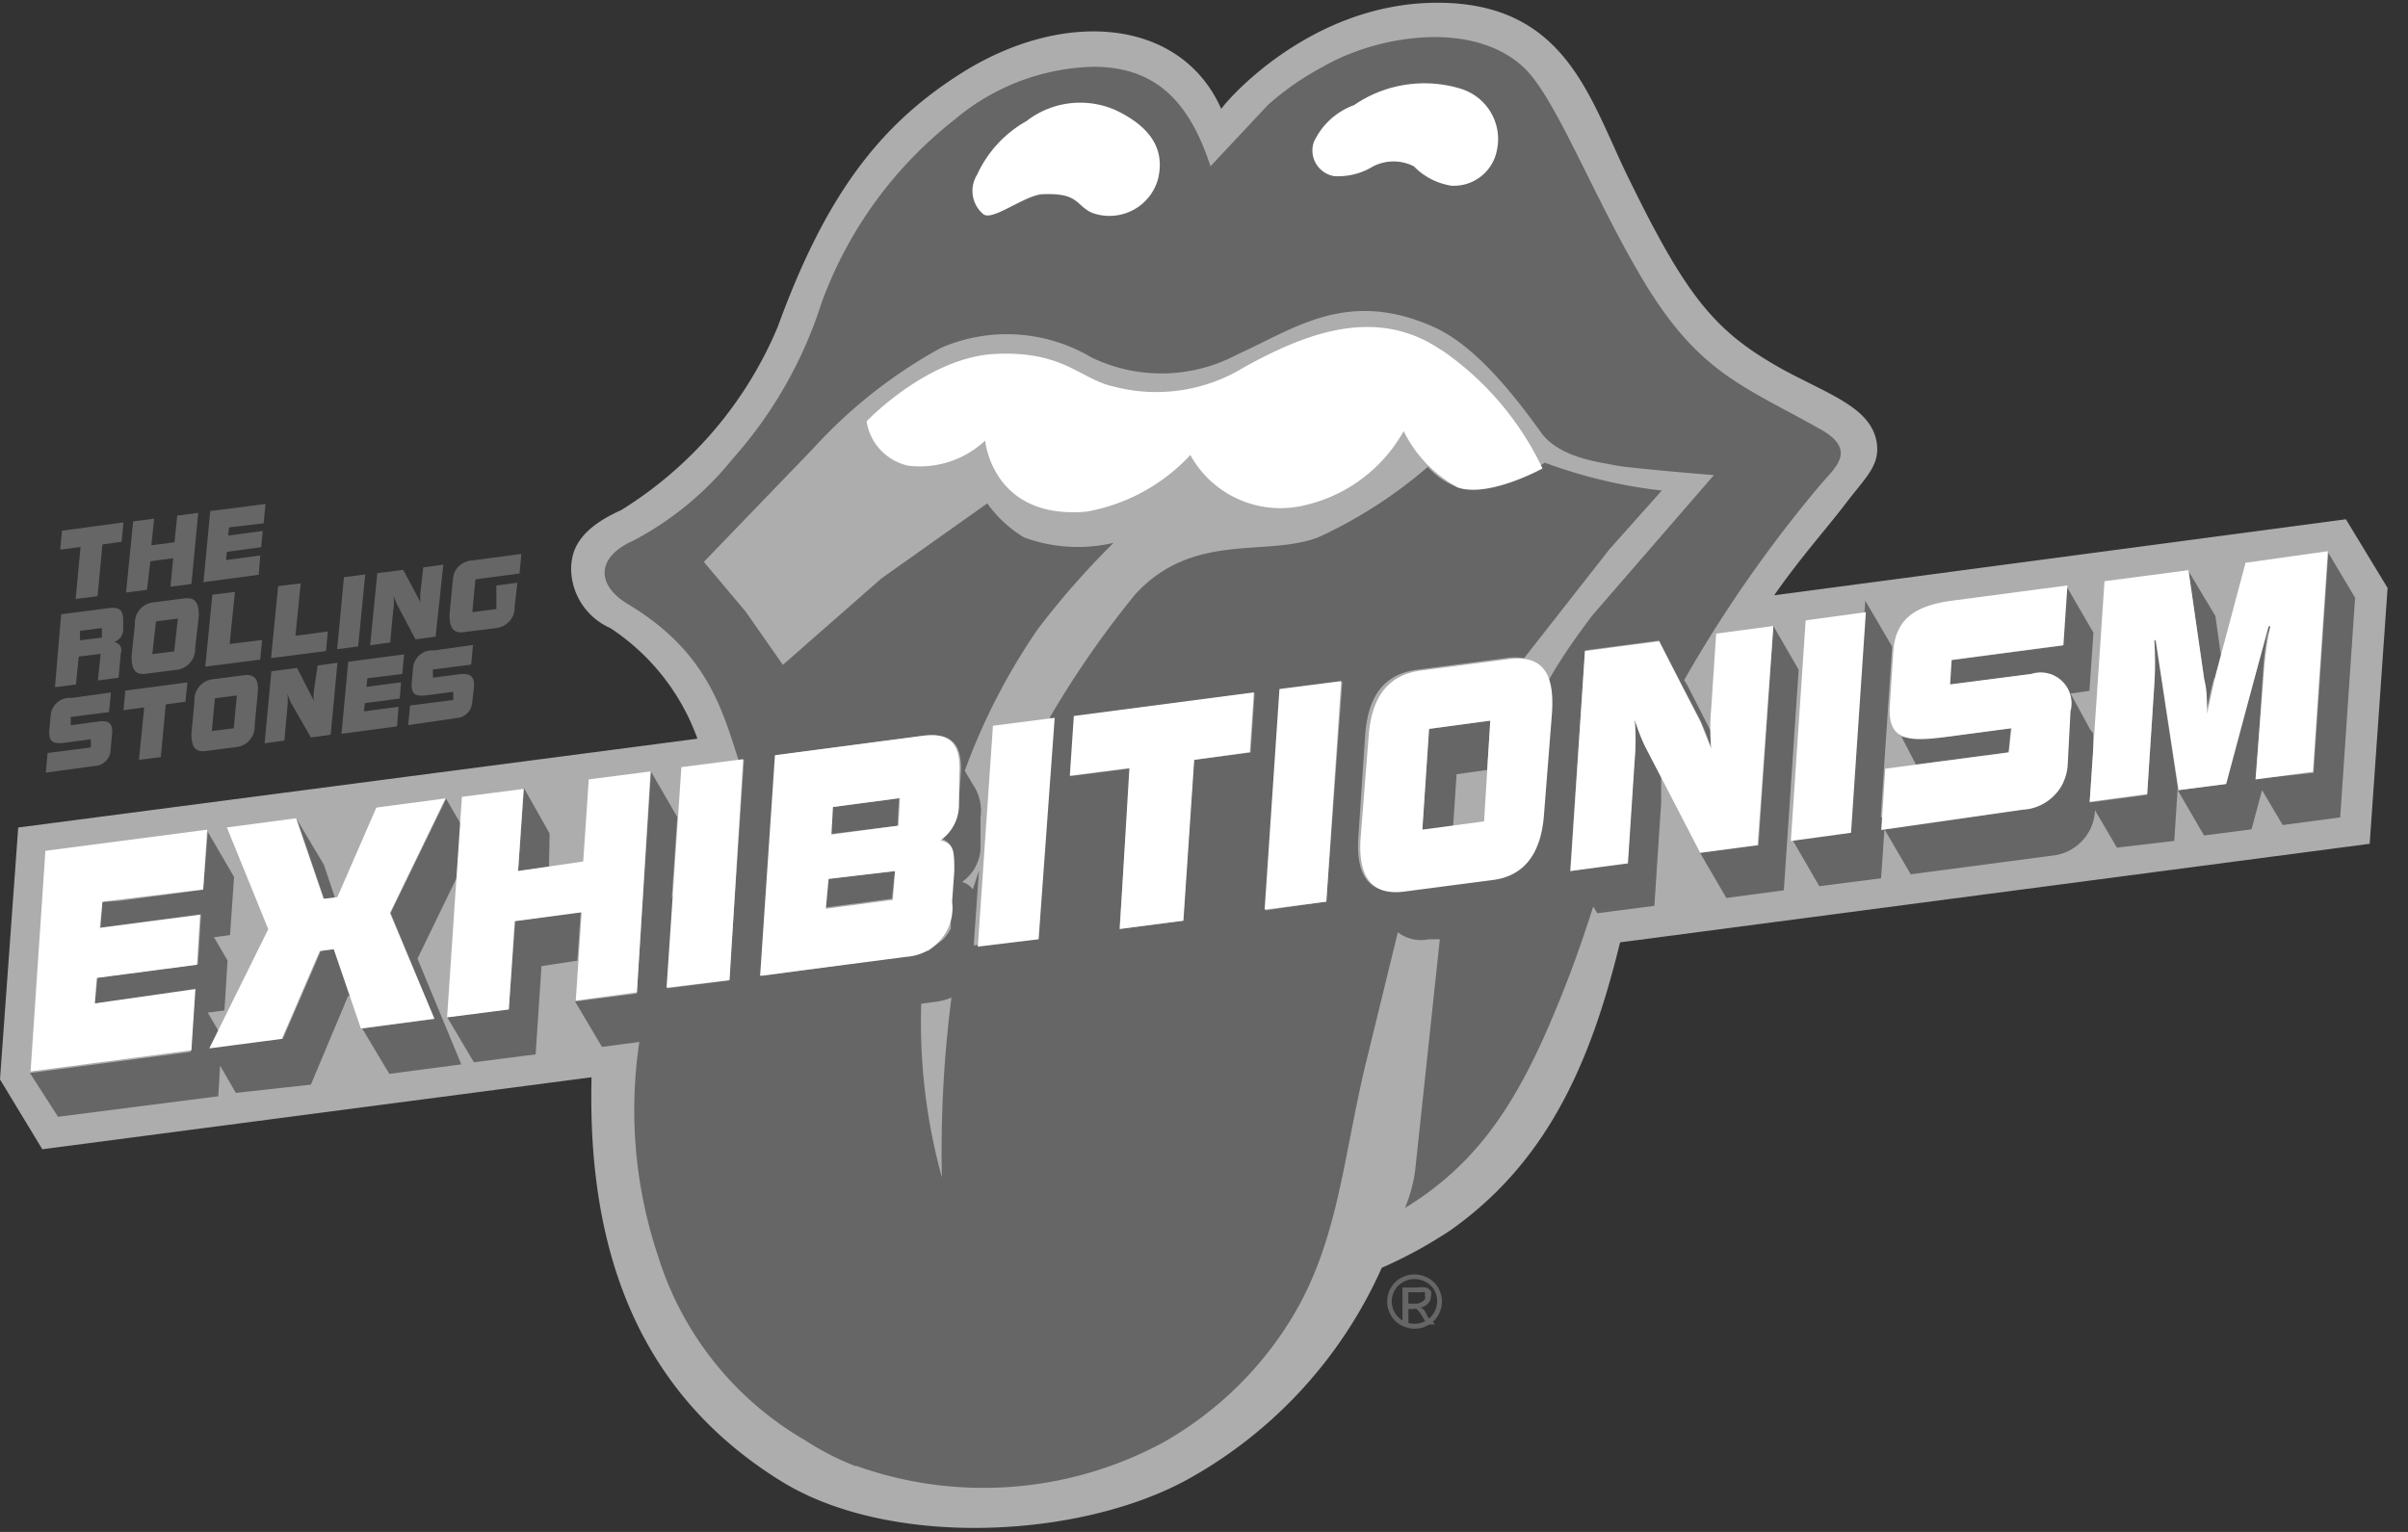 <svg xmlns="http://www.w3.org/2000/svg" width="88" height="56"><rect width="100%" height="100%" fill="#333333" stroke="none"/><path d="M85.72 18.984l-20.883 2.778c.993-1.422 1.884-2.397 2.617-3.36s1.264-1.39 1.128-2.24c-.214-1.254-1.704-1.725-3.385-2.632-2.47-1.366-3.51-2.576-5.64-6.933C58.114 3.707 57.302.1 52.53.1s-7.897 3.808-7.897 3.886C43.188.717 38.99.28 35.2 2.632c-2.933 1.837-4.964 4.334-6.77 9.296-1.158 2.78-3.162 5.128-5.73 6.72-1.68.75-1.794 1.58-1.828 2.072-.02.965.544 1.848 1.433 2.24 1.474.97 2.59 2.39 3.182 4.043L.666 30.25 0 39.458l1.546 2.554 20.07-2.632v.1c-.147 6.608 1.94 11.592 6.96 14.683 3.97 2.442 10.92 2.094 14.88-.112a16.53 16.53 0 0 0 7.04-7.706c.886-.388 1.735-.853 2.538-1.39 3.385-2.408 5.01-5.846 6.104-10.237l.068-.27L86.6 30.845l.654-9.352-1.523-2.51z" fill="#adadad"/><g fill-rule="nonzero"><path d="M64.274 30.9l-2.144.28.96 1.646 2.1-.28.542-8.064-.925-1.6-.542 8.008zm-52.428 1.95h.406l-.417-1.243-.982-1.646.993 2.9v-.01zm.87 3.562h.102l-.587-1.714-.508.067-1.388 3.214h-.35l-2.256.302.248-.605-.384-.66.61-.078.113-1.826-.496-.85.587-.078.147-2.128-.96-1.646-.17 2.117-3.046.403-.643.045-.056.93 3.667-.482-.113 1.826-3.667.482-.102.963 3.655-.482-.147 2.24-5.878.773 1.027 1.6 5.855-.75.068-1.12.575.997 2.742-.302 1.354-3.226zm3.983-4.346l.135-1.95-.53-.918-2.03 4.178 1.602 3.875-2.64.347.993 1.658 2.63-.347-1.602-3.864 1.444-2.98zm3.385-1.6l-.936-1.658-.214 3.035 1.128-.146.023-1.232zm1.015 4.66l.124-1.803-1.963.28-.43.056-.237 3.226-2.256.29.982 1.658 2.256-.29.214-3.226 1.31-.2zm9.24-4.637l2.46-.302.056-1.008-2.448.325-.068.986zm-.113 1.635l-.08 1.053 2.448-.325.113-1.008-2.482.28zm24.12-3.976l.124-1.803-2.256.302-.237 3.685h.384l.745-.146.124-1.882 1.117-.157zM62.65 17.35l-4.445 5.13c-.553.728-1.128 1.534-1.602 2.374l-.113-.1v.146c.093.366.124.744.1 1.12l-.248 3.718c-.102 1.445-.722 2.24-1.862 2.397l-3.26.426c-1.128.146-1.68-.493-1.58-1.95l.248-3.718c.102-1.478.71-2.24 1.873-2.408l3.26-.426c.224-.04.453-.04.677 0l3.125-3.987 1.907-2.14a18.16 18.16 0 0 1-4.276-1.019l-.158.1v.078s-1.974 1.12-3.09.694c-.394-.155-.746-.4-1.027-.717-1.2 1.036-2.54 1.9-3.983 2.565-1.907.75-4.57-.224-6.7 2.083a35.16 35.16 0 0 0-3.114 4.48l-.542 8.064-2.256.302.192-2.733-.226.683a.69.69 0 0 0-.395-.269 1.6 1.6 0 0 0 .677-1.187v-1.165c.063-.428-.037-.863-.282-1.22l-.293-.493a23 23 0 0 1 2.674-5.186c.845-1.113 1.77-2.164 2.764-3.147-1.086.252-2.223.186-3.272-.2a4.5 4.5 0 0 1-1.343-1.243l-3.87 2.744-3.6 3.158-1.354-1.938-1.534-1.826 3.994-4.144a18.03 18.03 0 0 1 4.659-3.674 6.05 6.05 0 0 1 5.517.347 5.88 5.88 0 0 0 5.325-.112c2.087-.94 3.994-2.397 7.12-1.03 1.59.683 3.046 2.587 3.95 3.842.666.974 2.19 1.12 2.685 1.232s3.7.37 3.7.37l-.01-.022zM27.833 35.672l.542-8.064 5.36-.706c1.038-.134 1.444.28 1.376 1.4l-.08 1.12c-.024.49-.274.94-.677 1.22a.79.79 0 0 1 .305.168l.068.078c.04.058.07.122.1.2a1.11 1.11 0 0 1 0 .235v.437l-.08 1.12v1.075l-.08.134-.08.112-.08.1-.113.1-.08.056-.384.302h-.056a2.2 2.2 0 0 1-.632.168l-5.404.75zm5.833 1.02l.496-.067a2.27 2.27 0 0 0 .609-.157 44.09 44.09 0 0 0-.35 6.574 21.38 21.38 0 0 1-.756-6.317v-.034zm7.638-8.6l-2.177.28.147-2.184 6.577-.862-.147 2.184-2.076.27-.395 5.88-2.324.302.395-5.87zm4.953 5.186l.542-8.064 2.256-.29-.587 8.03-2.21.325zm20.387-15.69c.496-.57 1.196-1.187-.17-1.926-2.753-1.546-4.355-2.027-6.34-5.275-1.84-3.035-3.193-6.63-4.366-7.84-1.828-1.837-5.393-1.288-7.435-.1-.72.382-1.39.85-1.997 1.39l-2.098 2.24C43.55 4 42.454 2.42 39.916 2.442c-1.84.056-3.607.73-5.01 1.915-2.23 1.742-3.922 4.07-4.885 6.72-.67 2.105-1.777 4.047-3.25 5.7a11.58 11.58 0 0 1-3.633 2.99c-1.343.594-1.388 1.624-.135 2.352 2.81 1.702 3.385 3.786 3.983 5.656h.203l-.542 8.064-2.256.29.226-3.45-.068.157.203-2.968-.96-1.658-.52 8.11-2.256.29L22 38.27l1.365-.18c-.395 2.63-.16 5.317.688 7.84a11.83 11.83 0 0 0 5.37 6.72 10.01 10.01 0 0 0 1.828.941h.056a13.83 13.83 0 0 0 11.203-.862c2-1.133 3.662-2.77 4.817-4.75 1.568-2.7 1.77-5.656 2.55-8.96l1.207-4.94c.32.246.732.34 1.128.258h.406l-.903 8.467a5.57 5.57 0 0 1-.372 1.355c3.09-1.882 4.513-4.592 6.07-8.658a54.3 54.3 0 0 0 .812-2.363l.147.246 2.087-.27.248-3.774v-.94l-.36-.683-.27-.526c-.138-.31-.255-.627-.35-.952.04.492.04.986 0 1.478l-.248 3.774-2.098.347.542-8.064 2.708-.358.824 1.613.677 1.288c.102.213.237.55.395.986v-.56l-.88-1.725-.1-.157a47.94 47.94 0 0 1 5.088-7.269zm6.848 9.027l-2.448.325H69.53l-.1-.067v-.056l.587 1.13 3.385-.448.08-.885zm5.968 4.1l.124-1.938-.812-5.354h-.045v1.646l-.26 3.987-2.1.28.124-1.792V26.8l-.1-.123-.722-1.322.688-.1.147-2.128-.982-1.69-.147 2.162-4.084.538-.056.896 2.945-.38h.767a1.12 1.12 0 0 1 .677 1.333l-.124 1.97v.078a1.88 1.88 0 0 1-.102.448v.134l-.068.123-.068.112-.08.1-.1.1-.1.078-.1.067H73.91l-5.178.683.147-2.24.27-4-.982-1.68-.18 2.643-.36 5.387-2.1.75.96 1.658 2.256-.29.124-1.792.96 1.646 5.178-.683a1.74 1.74 0 0 0 1.557-1.658l.8 1.366 2.1-.246zm1.478-5.89l.226-.862-.203-1.445-.993-1.658.587 4v.28c0 .29 0 .616.068.974 0-.213.08-.403.113-.594s.113-.493.17-.706h.034zm5.145-2.946l-.993-1.67-.542 8.042-2.1.224.26-3.987a11.12 11.12 0 0 1 .147-1.243l.135-.37h-.068L81.3 28.66l-1.715.224.96 1.658 1.737-.224.384-1.434.756 1.277 2.1-.28.542-7.997z" fill="#666"/><path d="M7.424 32.514l.147-2.184-5.912.773-.542 8.064 5.878-.773.147-2.24-3.678.526.068-.93 3.667-.482.113-1.826-3.667.482.1-.963 3.69-.448zm6.826.862l2.03-4.19-2.527.336-1.422 3.27-.508.067-1.004-2.946-2.527.336 1.512 3.718-2.155 4.357 2.65-.347 1.388-3.214.508-.067.993 2.9 2.685-.358-1.625-3.864zm9.026 2.9l.496-8.075-2.256.29-.203 3.002-2.38.347.203-3.002-2.256.29-.542 8.064 2.256-.29.214-3.226 2.448-.325-.214 3.226 2.234-.302zm3.385-.448l.496-8.075-2.256.29-.542 8.064 2.302-.28zm6.228-6.653l-.056 1.008-2.448.325.056-1.008 2.448-.325zm-2.617 2.957l2.437-.29-.08 1.053-2.448.325.1-1.086zm4.784-3.83c.08-1.12-.338-1.546-1.376-1.4l-5.36.706-.542 8.064 5.336-.694a1.81 1.81 0 0 0 1.281-.646c.32-.382.463-.878.4-1.37l.08-1.12c0-.672 0-1.02-.508-1.12.403-.282.652-.732.677-1.22l.01-1.198zm2.9 6.037l.587-8.098-2.256.29-.553 8.075 2.223-.27zm7.717-6.843l.147-2.184-6.577.862-.147 2.184 2.177-.28-.35 5.88 2.324-.302.395-5.88 2.03-.28zm2.798 5.466l.542-8.064-2.256.29-.542 8.064 2.256-.29zm5.99-6.62l-.226 3.685-2.256.302.248-3.685 2.234-.302zm2.256-.29c.102-1.5-.395-2.106-1.568-1.96l-3.26.426c-1.128.157-1.77.93-1.873 2.408l-.293 3.718c-.102 1.445.44 2.094 1.58 1.95l3.26-.426c1.128-.146 1.76-.952 1.862-2.397l.293-3.718zm8.1-3.17l-2.1.28-.18 2.722a7.97 7.97 0 0 0 0 1.49l-.395-.986-1.512-2.946-2.708.358-.53 8.042 2.1-.28.248-3.774c.042-.492.042-.986 0-1.478.105.337.233.666.384.986l2.008 3.875 2.1-.28.575-8.008z" fill="#fff"/></g><path d="M52.676 12.802c-2.437-1.68-5.1-.538-7.198.616a6.14 6.14 0 0 1-4.806.706c-1.218-.28-1.805-1.3-4.287-1.187S31.67 15.4 31.67 15.4c.12.802.726 1.448 1.523 1.624a3.49 3.49 0 0 0 2.809-.918s.26 2.9 3.7 2.598a6.8 6.8 0 0 0 3.8-2.072c.774 1.414 2.377 2.174 3.97 1.882a5.57 5.57 0 0 0 3.825-2.755c.428.873 1.117 1.593 1.974 2.06 1.128.392 3.1-.694 3.1-.694a10.94 10.94 0 0 0-3.678-4.323zm-14.622-5.7c1.376-.067 1.23.38 1.84.672a1.85 1.85 0 0 0 1.488-.082 1.83 1.83 0 0 0 .938-1.15c.27-1.12-.316-1.915-1.512-2.498a3.2 3.2 0 0 0-3.294.381 4.3 4.3 0 0 0-1.805 1.96c-.295.47-.2 1.085.226 1.445.327.258 1.433-.638 2.12-.728zm10.718-.662a2.46 2.46 0 0 0 1.41-.358 1.63 1.63 0 0 1 1.49 0 2.43 2.43 0 0 0 1.365.706 1.6 1.6 0 0 0 1.67-1.31c.206-.98-.377-1.953-1.343-2.24a4.54 4.54 0 0 0-3.881.605 2.6 2.6 0 0 0-1.467 1.344c-.094.266-.064.56.082.803a.96.96 0 0 0 .674.452zm33.294 14.123l-1.128 4.234-.282 1.3c0-.482 0-.896-.102-1.254l-.575-4-3.07.403-.542 8.064 2.1-.28.26-3.987c.04-.548.04-1.098 0-1.646h.056l.835 5.488 1.737-.224 1.546-5.768h.068a12.47 12.47 0 0 0-.237 1.68l-.305 3.92 2.1-.28.542-8.064-3.024.426zm-16.62 10.18l2.2-.3.542-8.064-2.2.3zm8.766-6.104l-2.945.38.056-.896 4.084-.538.147-2.184-4.163.55c-1.4.18-2.12.672-2.2 1.86l-.124 1.938c-.1 1.3.6 1.378 1.997 1.198l2.448-.325-.102.885-4.513.594-.147 2.24 5.156-.74a1.74 1.74 0 0 0 1.658-1.646l.102-1.95a1.13 1.13 0 0 0-1.446-1.366z" fill="#fff"/><g fill="#666"><path d="M4.502 23.027v-.336c0-.37-.124-.515-.53-.46l-1.737.224-.226 2.666.767-.1.102-1.02.8-.1-.1.974.756-.1.08-.896a.29.29 0 0 0-.02-.265c-.05-.08-.134-.13-.228-.14.194-.068.327-.244.338-.448zm-.778.28l-.8.1v-.347l.8-.1v.347z" fill-rule="nonzero"/><path d="M4.513 25.962l.756-.1-.192 1.915.8-.1.18-1.926.722-.1.068-.706-2.268.3zm-.913.414l-1.015.134v-.3l1.4-.18.068-.717-1.433.2a.7.7 0 0 0-.767.616l-.056.627c0 .426.203.448.677.38l.846-.112v.3l-1.58.202-.068.717L3.464 28c.3-.015.543-.242.575-.538l.056-.65c.034-.358-.124-.493-.496-.437zm8.382-3.293l-1.185.157.192-1.915-.824.1-.26 2.632 2.008-.258zm2.403-.83a2.77 2.77 0 0 0 0-.482 2.9 2.9 0 0 0 .124.325l.677 1.277.733-.1.282-2.632-.733.1-.1.885a2.29 2.29 0 0 0 0 .482c0-.146-.102-.246-.124-.325l-.508-.952-.948.123-.26 2.632.733-.1.113-1.232z"/><path d="M2.764 21.896l.8-.1.18-1.893.7-.1.068-.706-2.245.302-.068.694.745-.1zm2.73-1.378l.835-.112-.1 1.042.767-.1.248-2.6-.767.1-.1.974-.846.112.102-.974-.767.1-.26 2.6.767-.1zm11.34 4.122l-1.015.134v-.3l1.4-.18.068-.717-1.422.2a.7.7 0 0 0-.767.616l-.056.627c0 .426.203.448.677.38l.846-.112v.3l-1.58.202-.068.717 1.76-.258c.3-.015.543-.242.575-.538l.068-.582c.034-.392-.124-.526-.496-.482zm-4.355 2.184l2.03-.27.056-.717-1.264.168.034-.302 1.275-.168.045-.594-1.264.168.034-.314 1.275-.157.068-.717-2.042.27zM13.347 21l-.778.1-.248 2.632.767-.1zm3.193.28l-.113 1.2c0 .47.135.683.53.627l1.173-.146c.397-.046.7-.388.677-.784l.1-.874-.767.1v.862l-.88.112.113-1.198 1.613-.213.068-.717-1.77.235c-.206.003-.4.1-.54.24s-.2.352-.193.555zm-6.905-2.15l.068-.706-2.02.258-.248 2.6 2.02-.27.056-.706-1.252.168.034-.302 1.252-.168.056-.594-1.264.168.034-.3zm-1.05 2.508l-.824.1-.26 2.632 2.008-.258.068-.717-1.185.146z"/><path d="M8.902 24.685l-1.128.146a.75.75 0 0 0-.666.795l-.113 1.2c0 .47.135.683.53.627l1.128-.146a.75.75 0 0 0 .654-.784l.113-1.2c.045-.493-.113-.694-.52-.638zm-.36 1.938l-.8.1.113-1.198.8-.1-.113 1.198z" fill-rule="nonzero"/><path d="M11.474 25.222c-.017.16-.017.32 0 .482 0-.146-.102-.246-.124-.325l-.496-.963-.936.123-.248 2.632.722-.1.113-1.232a2.86 2.86 0 0 0 0-.482c.035.11.076.22.124.325l.733 1.277.722-.1.248-2.632-.722.1-.135.885z"/><g fill-rule="nonzero"><path d="M7.266 22.512c0-.482-.124-.683-.53-.638l-1.128.146a.75.75 0 0 0-.677.795l-.124 1.187c0 .47.135.683.53.627l1.128-.146c.395-.047.686-.4.666-.784l.135-1.187zm-.9 1.3l-.8.1.135-1.198.8-.1-.135 1.198zM52.18 46.715a1.01 1.01 0 0 0-.982 0 .91.91 0 0 0-.372.37.98.98 0 0 0 0 .986.92.92 0 0 0 .372.37 1.01 1.01 0 0 0 .993 0 .92.92 0 0 0 .372-.37.98.98 0 0 0 0-.986.91.91 0 0 0-.384-.37zm.226 1.266c-.07.127-.176.232-.305.302a.84.84 0 0 1-.824 0c-.128-.07-.234-.175-.305-.302a.81.81 0 0 1 0-.818c.073-.13.183-.234.316-.302a.84.84 0 0 1 .812 0 .76.76 0 0 1 .316.302.81.81 0 0 1-.011.818z"/><path d="M52.033 47.87l-.115-.072c.1-.016.193-.067.26-.144a.36.36 0 0 0 .115-.258c.02-.066.02-.136 0-.2-.042-.06-.103-.106-.173-.13-.115-.017-.23-.017-.346 0h-.52v1.364h.216v-.574h.13c.056-.02.117-.02.173 0 .095.09.173.198.23.316l.173.244h.274l-.274-.273a1.55 1.55 0 0 0-.144-.273zm-.29-.215h-.274v-.416h.5c.033-.01.068-.01.1 0 .012.037.012.078 0 .115.02.046.02.098 0 .144-.078.095-.194.153-.317.158z"/></g></g></svg>